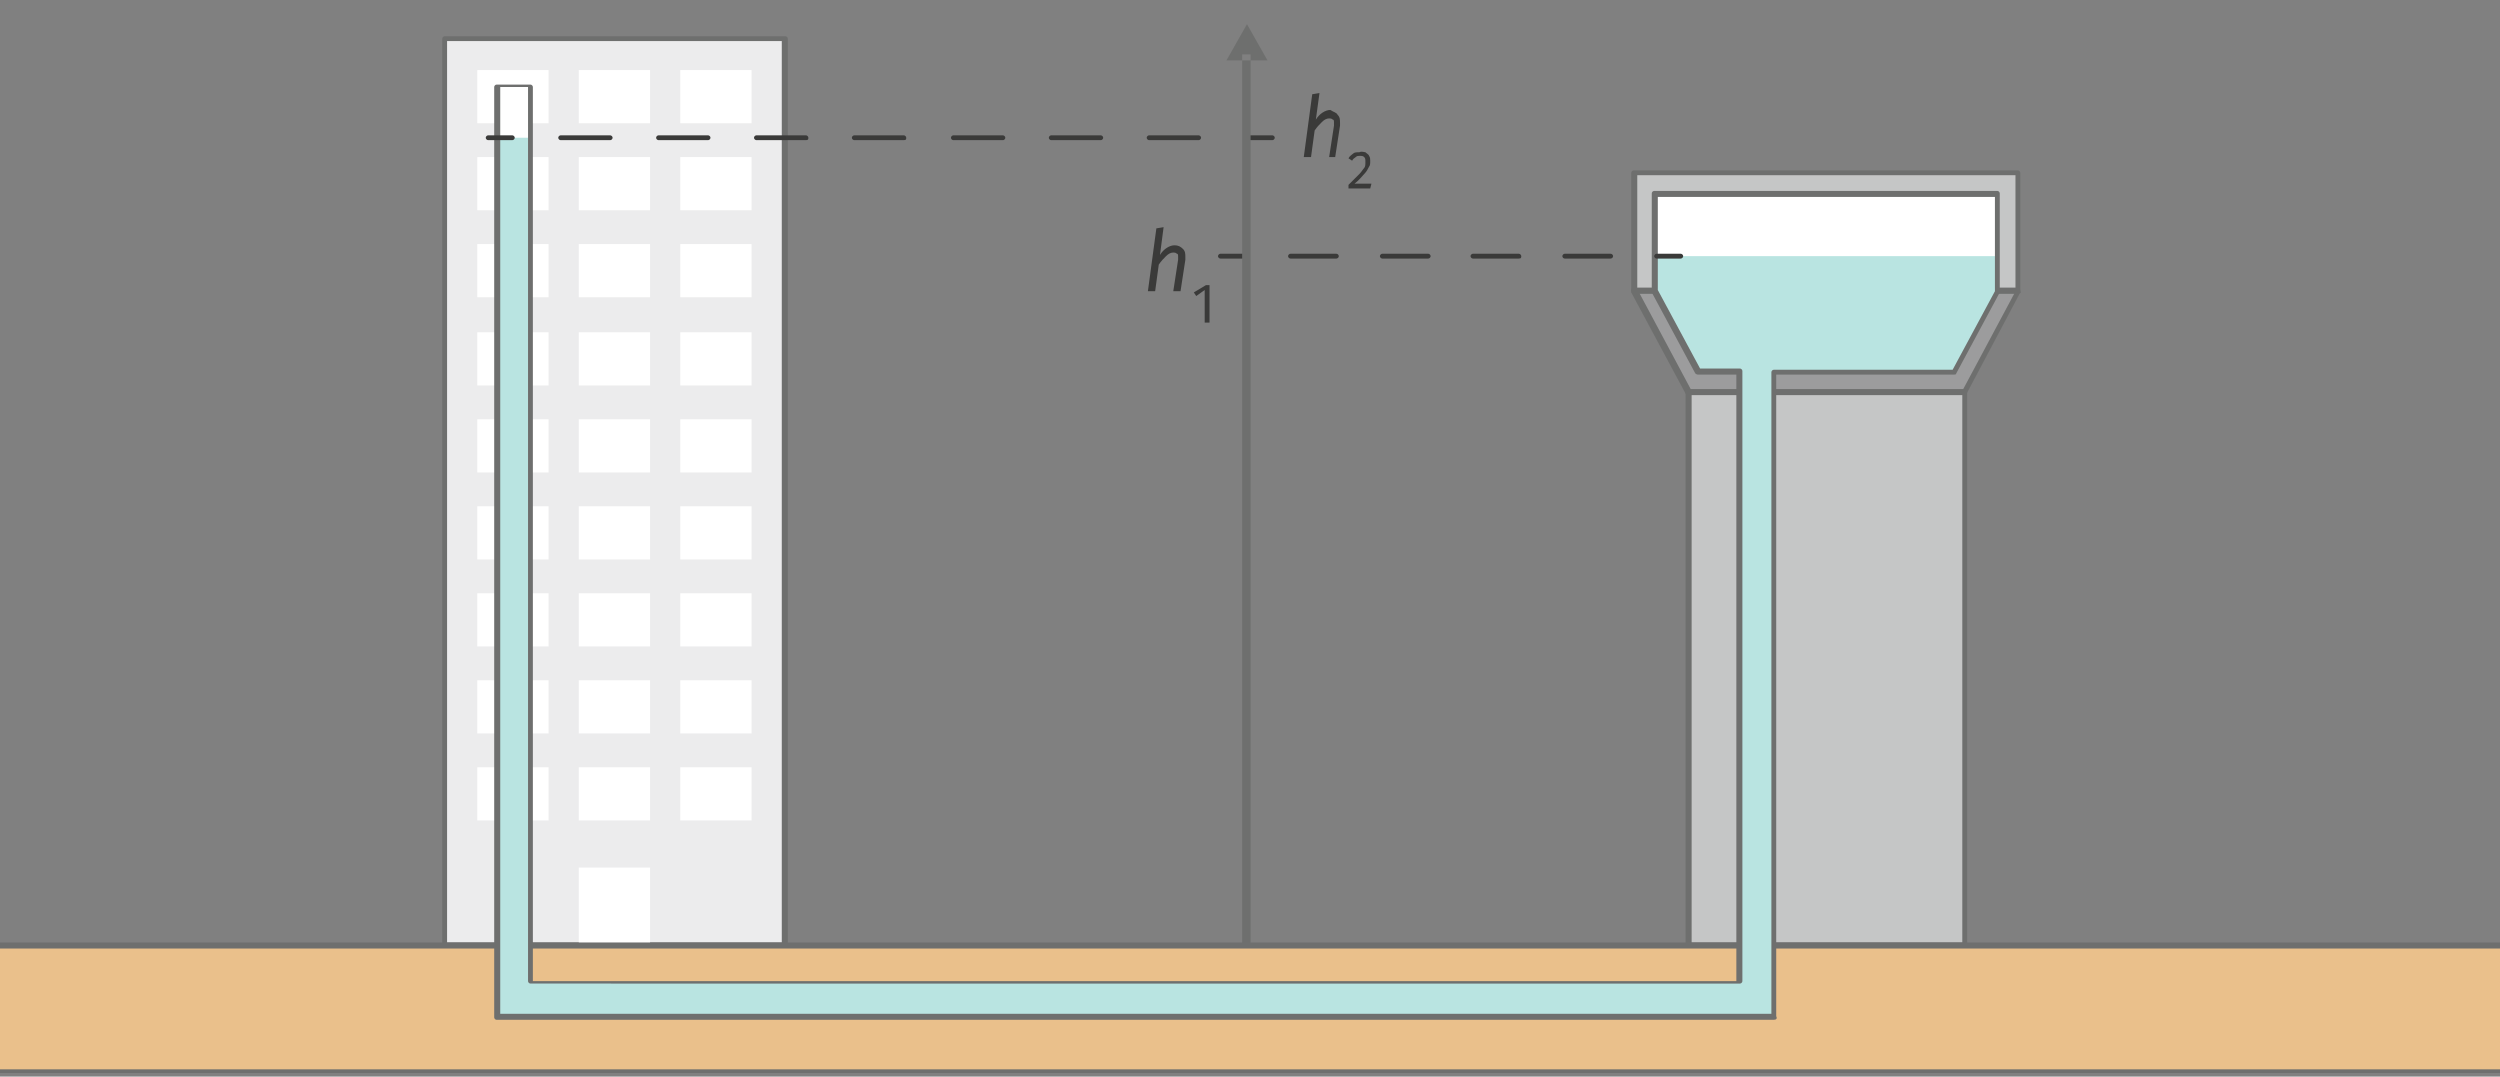 <svg xmlns="http://www.w3.org/2000/svg" xmlns:xlink="http://www.w3.org/1999/xlink" viewBox="0 0 206.9 89.1" enable-background="new 0 0 206.9 89.1"><rect x="0" y="0" width="206.9" height="89.1" fill="#808080" stroke="none"/><style type="text/css">.st0{clip-path:url(#SVGID_2_);} .st1{fill:#9C9C9D;} .st2{fill:#6E6F6E;} .st3{fill:#C5C6C6;} .st4{fill:#ECECED;} .st5{fill:#FFFFFF;} .st6{fill:#EAC08B;} .st7{clip-path:url(#XMLID_3_);fill:#B9E4E1;} .st8{fill:#3A3A39;}</style><defs><path id="SVGID_1_" d="M0 0h206.9v88.8H0z"/></defs><clipPath id="SVGID_2_"><use xlink:href="#SVGID_1_" overflow="visible"/></clipPath><g class="st0"><path d="M151.2 53.9L167 24.1h-31.7z" class="st1"/><path d="M151.2 54.1c-.1 0-.2-.1-.2-.1l-16-29.8c0-.1 0-.2 0-.2 0-.1.1-.1.2-.1H167c.1 0 .2 0 .2.1s0 .2 0 .2L151.4 54c-.1.1-.2.1-.2.1zm-15.5-29.8l15.5 29 15.5-29h-31z" class="st2"/><path d="M135.3 14.3h31.8v9.8h-31.8z" class="st3"/><path d="M167 24.3h-31.8c-.1 0-.2-.1-.2-.2v-9.8c0-.1.1-.2.2-.2H167c.1 0 .2.1.2.2v9.8c.1.1 0 .2-.2.2zm-31.5-.5h31.3v-9.3h-31.3v9.3z" class="st2"/><path d="M139.7 32.4h22.9v45.8h-22.9z" class="st3"/><path d="M162.6 78.5h-22.9c-.1 0-.2-.1-.2-.2V32.4c0-.1.1-.2.2-.2h22.9c.1 0 .2.1.2.2v45.8c0 .2-.1.3-.2.3zM140 78h22.4V32.7H140V78z" class="st2"/><path d="M36.8 3.2H65v75.1H36.8z" class="st4"/><path d="M65 78.5H36.8c-.1 0-.2-.1-.2-.2V3.2c0-.1.1-.2.2-.2H65c.1 0 .2.1.2.2v75.1c0 .1-.1.2-.2.2zM37 78h27.7V3.4H37V78z" class="st2"/><path d="M39.5 5.8h5.9v4.4h-5.9zM47.9 5.8h5.9v4.4h-5.9zM56.3 5.8h5.9v4.4h-5.9zM39.5 13h5.9v4.4h-5.9zM47.9 13h5.9v4.4h-5.9zM56.3 13h5.9v4.4h-5.9zM39.5 20.2h5.9v4.4h-5.9zM47.9 20.2h5.9v4.4h-5.9zM56.3 20.2h5.9v4.4h-5.9zM39.5 27.5h5.9v4.4h-5.9zM47.9 27.5h5.9v4.4h-5.9zM56.3 27.5h5.9v4.4h-5.9zM39.5 34.7h5.9v4.4h-5.9zM47.9 34.7h5.9v4.4h-5.9zM56.3 34.7h5.9v4.4h-5.9zM39.5 41.9h5.9v4.4h-5.9zM47.9 41.9h5.9v4.4h-5.9zM56.3 41.9h5.9v4.4h-5.9zM39.5 49.1h5.9v4.4h-5.9zM47.9 49.1h5.9v4.4h-5.9zM56.3 49.1h5.9v4.4h-5.9zM39.5 56.3h5.9v4.4h-5.9zM47.9 56.3h5.9v4.4h-5.9zM56.3 56.3h5.9v4.4h-5.9zM39.5 63.5h5.9v4.4h-5.9zM47.9 63.5h5.9v4.4h-5.9zM47.9 71.8h5.9v6.4h-5.9zM56.3 63.5h5.9v4.4h-5.9z" class="st5"/><path d="M-1.5 78.2h209.2s1 10.5 0 10.5c-1.4 0-1 0-209.2 0V78.2z" class="st6"/><path d="M207.7 89H-1.7V78H208v.2c.2 1.6.9 9.7.1 10.6-.2.2-.3.2-.4.2zm-208.9-.5h208.9c.4-.4.2-5.4-.2-10H-1.2v10z" class="st2"/><defs><path id="XMLID_1_" d="M137 16v8.1l3.5 6.7h3.5v50.5H43.9V7.1h-2.8v77H146.8V30.8h15l3.5-6.7V16z"/></defs><use fill="#fff" xlink:href="#XMLID_1_" overflow="visible"/><clipPath id="XMLID_3_"><use xlink:href="#XMLID_1_" overflow="visible"/></clipPath><path d="M35.3 11.4h12.6v69.4h86.2V21.2h34v63.5H33.5z" class="st7"/><path d="M146.8 84.4H41.1c-.1 0-.2-.1-.2-.2v-77c0-.1.1-.2.2-.2h2.8c.1 0 .2.1.2.2v74h99.6V31h-3.2c-.1 0-.2-.1-.2-.1l-3.6-6.7s0-.1 0-.1V16c0-.1.1-.2.2-.2h28.4c.1 0 .2.1.2.2v8.1s0 .1 0 .1l-3.6 6.7c0 .1-.1.1-.2.1H147v53.1c.1.2 0 .3-.2.3zm-105.5-.5h105.3V30.8c0-.1.1-.2.2-.2h14.8l3.5-6.5v-7.8h-27.9V24l3.5 6.5h3.3c.1 0 .2.1.2.2v50.5c0 .1-.1.2-.2.2H43.9c-.1 0-.2-.1-.2-.2v-74h-2.3v76.7z" class="st2"/><path d="M42.4 11.6h-2c-.1 0-.2-.1-.2-.2s.1-.2.2-.2h2c.1 0 .2.1.2.2s-.1.2-.2.2zM99.2 11.6h-4.1c-.1 0-.2-.1-.2-.2s.1-.2.2-.2h4.1c.1 0 .2.1.2.2s-.1.2-.2.2zm-8.1 0H87c-.1 0-.2-.1-.2-.2s.1-.2.2-.2h4.1c.1 0 .2.1.2.2s-.1.2-.2.2zm-8.1 0h-4.1c-.1 0-.2-.1-.2-.2s.1-.2.2-.2H83c.1 0 .2.1.2.2s-.1.2-.2.2zm-8.2 0h-4.1c-.1 0-.2-.1-.2-.2s.1-.2.2-.2h4.1c.1 0 .2.1.2.2s0 .2-.2.2zm-8.1 0h-4.1c-.1 0-.2-.1-.2-.2s.1-.2.2-.2h4.1c.1 0 .2.1.2.2s0 .2-.2.2zm-8.1 0h-4.1c-.1 0-.2-.1-.2-.2s.1-.2.2-.2h4.1c.1 0 .2.1.2.2s-.1.2-.2.2zm-8.1 0h-4.1c-.1 0-.2-.1-.2-.2s.1-.2.2-.2h4.1c.1 0 .2.1.2.2s-.1.2-.2.2zM105.3 11.6h-2c-.1 0-.2-.1-.2-.2s.1-.2.2-.2h2c.1 0 .2.1.2.2s-.1.2-.2.2zM103 21.4h-2c-.1 0-.2-.1-.2-.2s.1-.2.2-.2h2c.1 0 .2.1.2.2s0 .2-.2.2zM133.3 21.4h-3.8c-.1 0-.2-.1-.2-.2s.1-.2.2-.2h3.8c.1 0 .2.1.2.2s-.1.2-.2.2zm-7.6 0h-3.8c-.1 0-.2-.1-.2-.2s.1-.2.2-.2h3.8c.1 0 .2.1.2.2s0 .2-.2.2zm-7.5 0h-3.8c-.1 0-.2-.1-.2-.2s.1-.2.2-.2h3.8c.1 0 .2.1.2.2s-.1.2-.2.2zm-7.6 0h-3.8c-.1 0-.2-.1-.2-.2s.1-.2.2-.2h3.8c.1 0 .2.1.2.2s-.1.2-.2.2zM139.1 21.4h-2c-.1 0-.2-.1-.2-.2s.1-.2.2-.2h2c.1 0 .2.1.2.2s-.1.2-.2.2z" class="st8"/><path d="M102.8 4.5h.7v73.7h-.7zM104.9 5l-1.7-3-1.7 3z" class="st2"/><path d="M110.7 9.5c.2.2.2.4.2.7 0 .1 0 .2 0 .2l-.4 2.6h-.5l.4-2.6c0-.1 0-.2 0-.2 0-.2 0-.3-.1-.3-.1-.1-.2-.1-.3-.1-.2 0-.4.1-.6.3s-.4.4-.6.7l-.3 2.2h-.6l.7-5.2.6-.1-.3 2.2c.3-.5.8-.8 1.2-.8.3.2.5.2.6.4zM113 12.6c.1.1.3.2.3.3.1.1.1.3.1.4 0 .2 0 .4-.1.5-.1.2-.2.4-.4.6-.2.2-.4.5-.8.8h1.4l-.1.4h-1.8v-.3c.4-.4.7-.7.9-.9s.3-.4.4-.5c.1-.1.1-.3.1-.5s0-.3-.1-.4c-.1-.1-.2-.1-.4-.1-.1 0-.2 0-.3.1-.1.1-.2.1-.3.3l-.3-.2c.1-.2.3-.3.4-.4s.3-.1.5-.1c.2-.1.4 0 .5 0zM97.9 20.6c.2.2.2.4.2.7 0 .1 0 .2 0 .2l-.4 2.6h-.6l.4-2.6c0-.1 0-.2 0-.2 0-.2 0-.3-.1-.3-.1-.1-.2-.1-.3-.1-.2 0-.4.1-.6.3s-.4.4-.6.7l-.3 2.2H95l.7-5.2.6-.1-.3 2.3c.3-.5.8-.8 1.2-.8.3 0 .5.1.7.3zM100.1 23.6v3.1h-.4V24l-.7.5-.2-.3 1-.6h.3z" class="st8"/></g></svg>